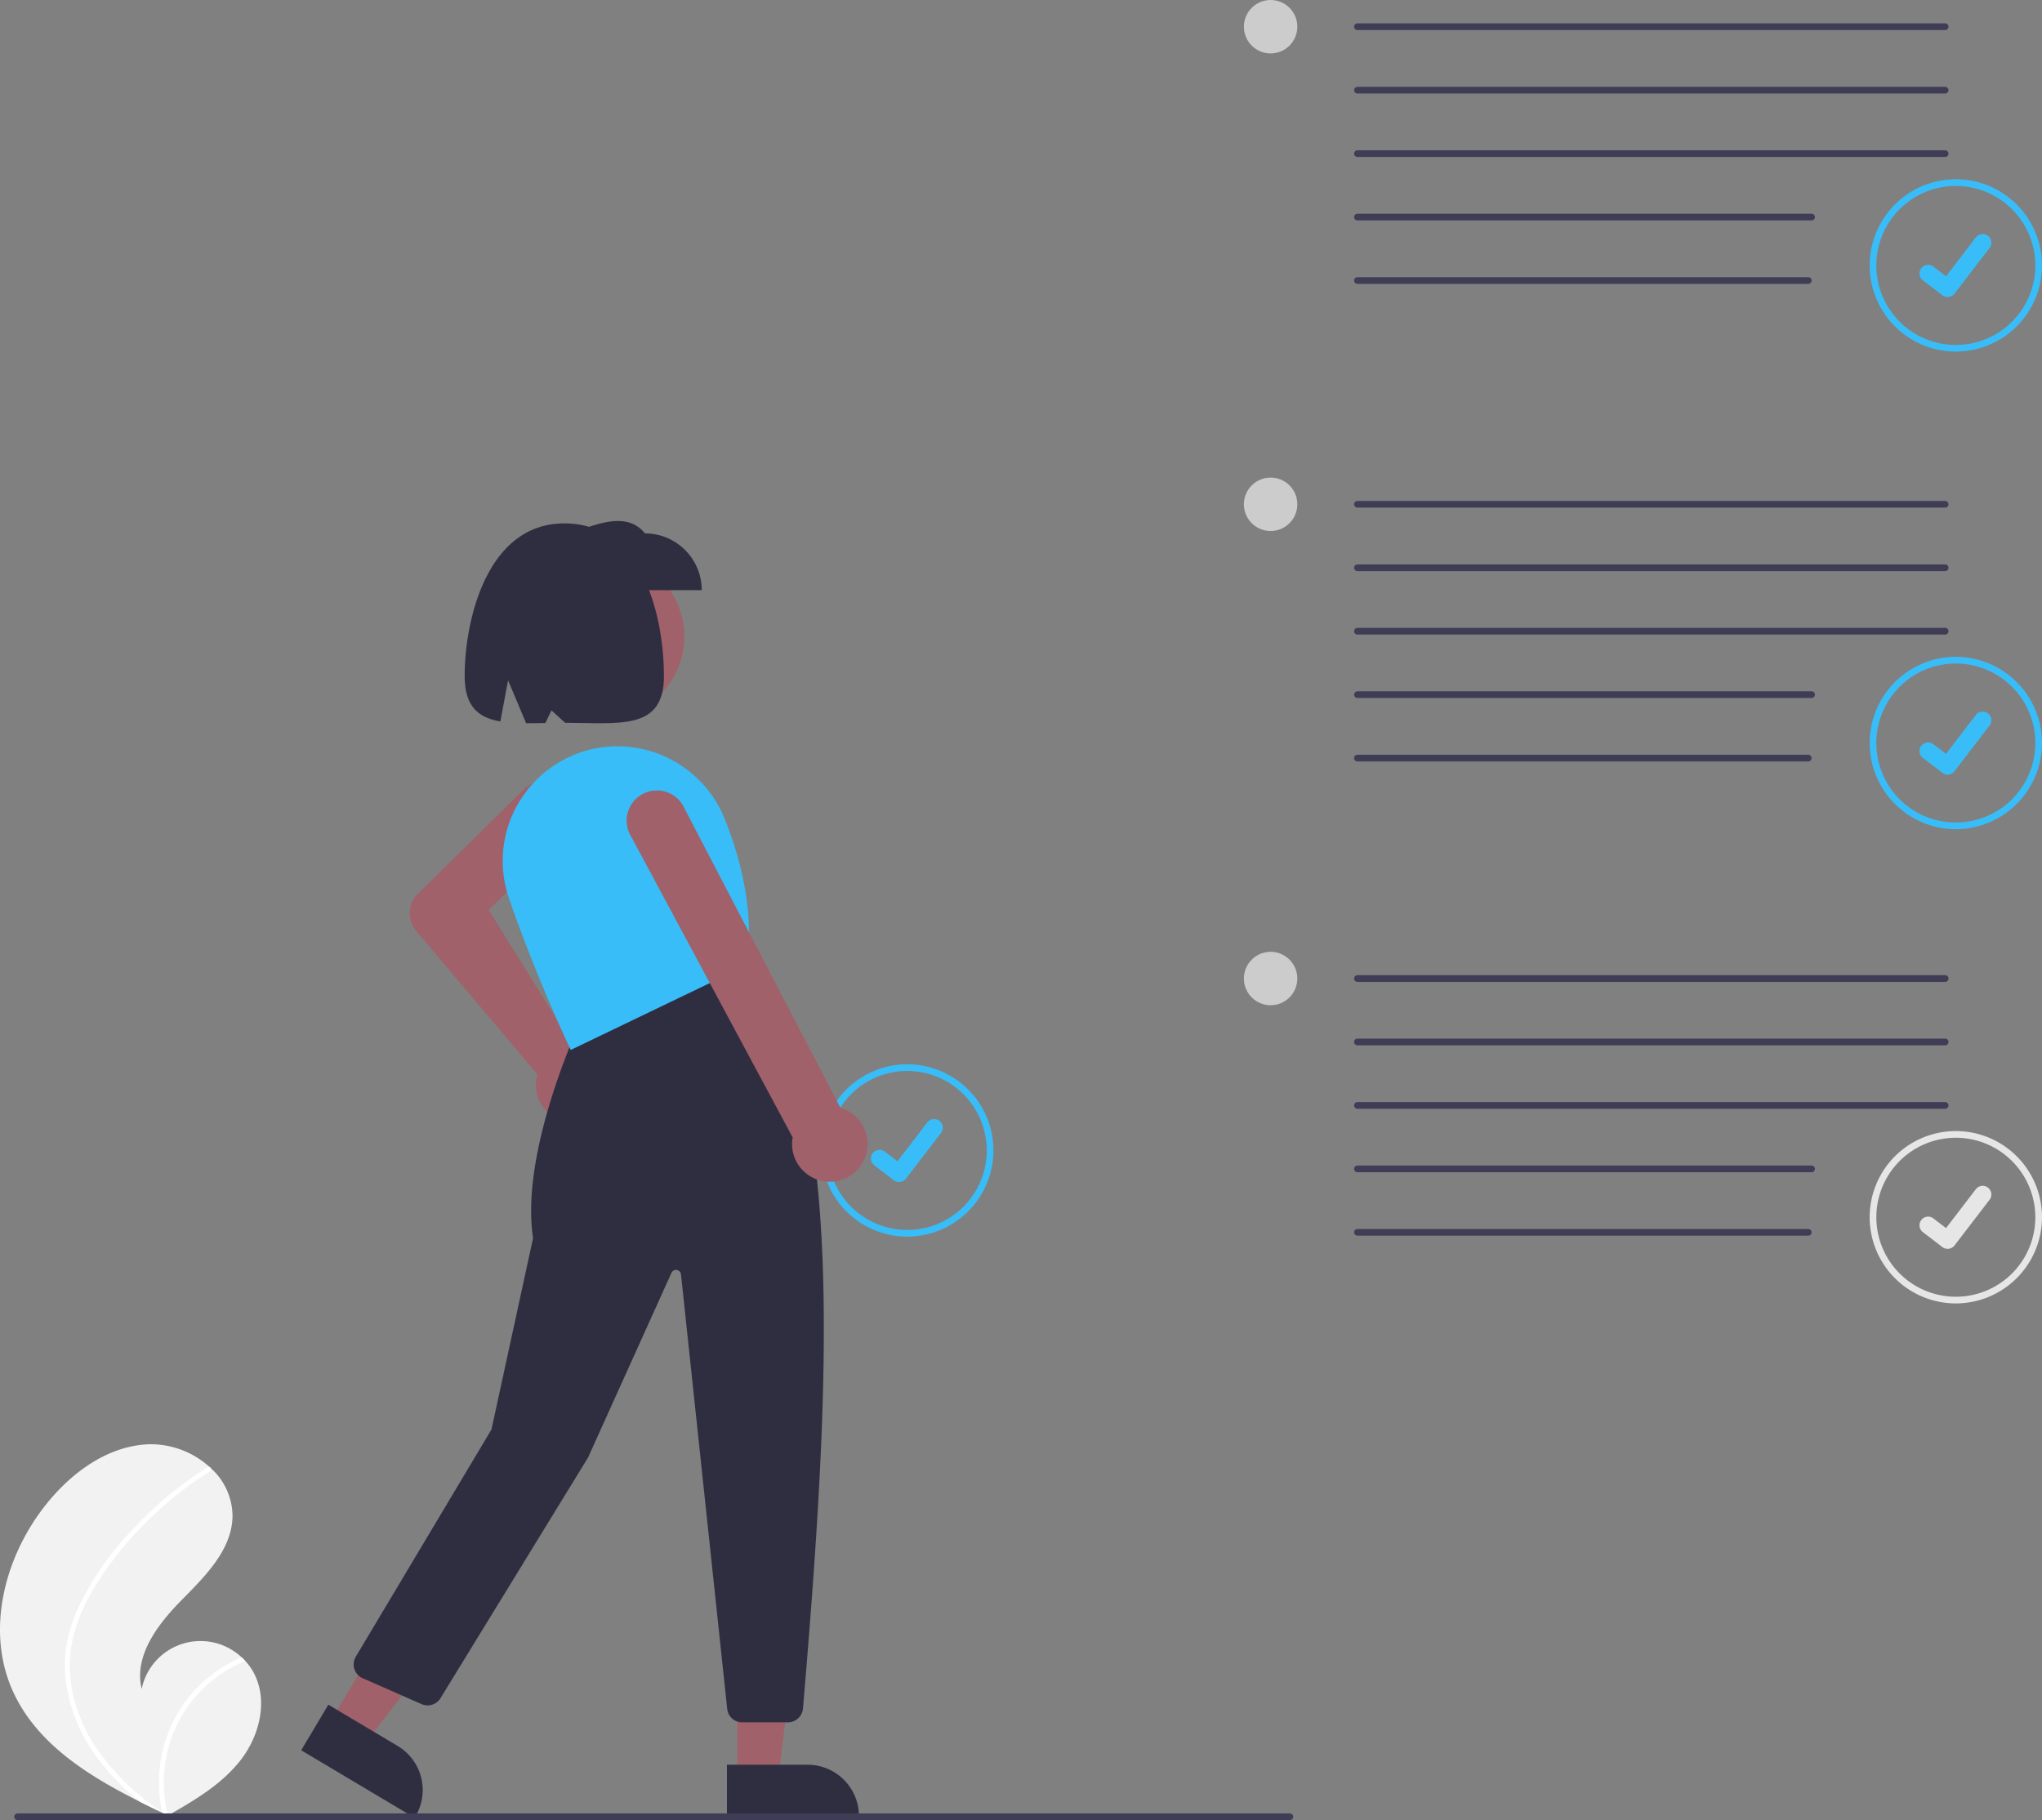 <svg role="img" xmlns:xlink="http://www.w3.org/1999/xlink" viewBox="0 0 611.496 545" height="545" width="611.496" xmlns="http://www.w3.org/2000/svg"><rect x="0" y="0" width="611.496" height="545" fill="#808080" stroke="none"/><path fill="#f2f2f2" transform="translate(-294.252 -177.5)" d="M297.877,683.382c6.972,15.945,22.46,25.702,38.318,33.634q3.321,1.662,6.632,3.228c.015.004.03.015.045.02.106.05.212.1.312.151.455.215.911.43,1.363.642l-.215.133-.671.41c.232-.133.462-.261.694-.394.069-.04.142-.078.211-.118,8.004-4.529,16.124-9.329,21.759-16.574,5.844-7.523,8.395-18.447,3.602-26.68a16.784,16.784,0,0,0-2.229-2.995c-.351-.383-.723-.746-1.106-1.099a17.99,17.99,0,0,0-29.914,9.472c-2.387-9.814,4.719-19.239,11.805-26.438,7.09-7.196,15.184-15.082,15.402-25.184a19.465,19.465,0,0,0-6.554-14.529c-.125-.116-.25-.232-.378-.344a26.254,26.254,0,0,0-17.916-6.761c-12.286.344-23.209,8.316-30.898,17.908C295.762,643.296,289.951,665.253,297.877,683.382Z"></path><path fill="#fff" transform="translate(-294.252 -177.5)" d="M317.787,658.686a44.631,44.631,0,0,0-3.754,12.393,38.753,38.753,0,0,0,.173,11.523,49.653,49.653,0,0,0,9.411,21.548,71.462,71.462,0,0,0,12.577,12.867q3.321,1.662,6.632,3.228c.015.004.03.015.045.02.106.05.212.1.312.151.455.215.911.43,1.363.642l-.215.133-.671.41c.232-.133.462-.261.694-.394.069-.04.142-.078.211-.118a39.503,39.503,0,0,1,8.069-35.377,39.841,39.841,0,0,1,15.062-10.872c-.351-.383-.723-.746-1.106-1.099a41.308,41.308,0,0,0-6.421,3.452,40.475,40.475,0,0,0-15.828,19.892,41.381,41.381,0,0,0-1.488,23.103c-.389-.269-.779-.544-1.159-.818a72.559,72.559,0,0,1-18.746-18.684,46.192,46.192,0,0,1-7.662-21.032c-.768-8.226,1.49-16.239,5.338-23.463a96.69,96.69,0,0,1,15.692-21.13A109.868,109.868,0,0,1,357.07,618.119a.79.79,0,0,0,.261-1.057.672.672,0,0,0-.378-.344.585.585,0,0,0-.501.088c-.936.591-1.864,1.187-2.782,1.802A111.115,111.115,0,0,0,332.898,636.632,89.455,89.455,0,0,0,317.787,658.686Z"></path><path fill="#38bdf8" transform="translate(-294.252 -177.5)" d="M565.945,547.784a25.803,25.803,0,1,1,25.803-25.803A25.832,25.832,0,0,1,565.945,547.784Zm0-49.606a23.803,23.803,0,1,0,23.803,23.803A23.83,23.83,0,0,0,565.945,498.177Z"></path><path fill="#38bdf8" transform="translate(-294.252 -177.5)" d="M563.487,531.442a2.572,2.572,0,0,1-1.548-.514l-.028-.021-5.829-4.459a2.59,2.59,0,1,1,3.152-4.112l3.776,2.895,8.922-11.64a2.589,2.589,0,0,1,3.63-.48l.001.001-.055.077.057-.077a2.592,2.592,0,0,1,.479,3.631L565.55,530.429a2.591,2.591,0,0,1-2.06,1.01Z" data-name="Path 395" id="f73b5929-bbea-48c2-a07c-236a7aa3f606-602"></path><circle fill="#a0616a" r="24.561" cy="190.593" cx="180.367"></circle><path fill="#a0616a" transform="translate(-294.252 -177.5)" d="M465.751,513.425q-.464,0-.932-.041a11.003,11.003,0,0,1-9.875-13.116,10.301,10.301,0,0,1,.27-1.046l-36.25-42.873a8.545,8.545,0,0,1-.594-10.185l.066-.08,32.629-32.174a9.432,9.432,0,1,1,13.121,13.553l-23.632,22.467,25.872,41.523a10.471,10.471,0,0,1,1.459.18,11.002,11.002,0,0,1-2.133,21.792Z"></path><polygon fill="#a0616a" points="220.819 532.422 233.079 532.421 238.911 485.133 220.817 485.134 220.819 532.422"></polygon><path fill="#2f2e41" transform="translate(-294.252 -177.5)" d="M511.944,705.919l24.144-.001h.001A15.386,15.386,0,0,1,551.475,721.304v.5l-39.531.001Z"></path><polygon fill="#a0616a" points="98.963 515.471 109.497 521.743 138.702 484.096 123.155 474.84 98.963 515.471"></polygon><path fill="#2f2e41" transform="translate(-294.252 -177.5)" d="M392.576,687.932l20.745,12.352.001 0a15.386,15.386,0,0,1,5.348,21.092l-.256.43-33.966-20.223Z"></path><path fill="#2f2e41" transform="translate(-294.252 -177.5)" d="M530.224,693.219H516.495a4.492,4.492,0,0,1-4.475-4.024L498.181,559.098a1.5,1.5,0,0,0-2.859-.459l-24.968,55.286-44.204,72.08a4.521,4.521,0,0,1-5.648,1.766l-17.659-7.77a4.501,4.501,0,0,1-2.051-6.428l40.636-68.041,12.463-57.328c-3.92-24.861,12.884-61.823,13.054-62.194l.083-.181,50.526-20.211.232.284c30.023,36.648,25.137,126.487,16.924,223.193A4.53,4.53,0,0,1,530.224,693.219Z"></path><path fill="#38bdf8" transform="translate(-294.252 -177.5)" d="M465.163,491.887l-.216-.453c-.103-.217-10.395-21.924-18.329-45.124a34.221,34.221,0,0,1,2.373-27.425,34.594,34.594,0,0,1,22.061-16.964h0a34.636,34.636,0,0,1,40.202,20.743c6.293,15.737,8.527,30.415,6.64,43.625l-.038.265-.241.115Z"></path><path fill="#a0616a" transform="translate(-294.252 -177.5)" d="M551.584,527.104a11.318,11.318,0,0,1-8.677,4.25h0a11.307,11.307,0,0,1-11.459-11.612,10.9,10.9,0,0,1,.18-1.66L483.265,428.007a9.052,9.052,0,1,1,15.405-9.51l47.247,90.707a11.295,11.295,0,0,1,5.667,17.9Z"></path><path fill="#2f2e41" transform="translate(-294.252 -177.5)" d="M504.398,354.219h-39v-17c8.56-3.401,16.937-6.293,22,0a17,17,0,0,1,17,17Z"></path><path fill="#2f2e41" transform="translate(-294.252 -177.5)" d="M463.239,334.219c-23.315,0-29.841,29.224-29.841,45.711,0,9.195,4.158,12.483,10.692,13.596l2.308-12.307,5.405,12.837c1.835.009,3.764-.026,5.763-.063l1.833-3.773,4.086,3.706c16.367.024,29.595,2.41,29.595-13.994C493.079,363.444,487.356,334.219,463.239,334.219Z"></path><circle fill="#ccc" r="8" cy="151" cx="380.496"></circle><path fill="#38bdf8" transform="translate(-294.252 -177.5)" d="M879.945,425.784a25.803,25.803,0,1,1,25.803-25.803A25.832,25.832,0,0,1,879.945,425.784Zm0-49.606a23.803,23.803,0,1,0,23.803,23.803A23.83,23.83,0,0,0,879.945,376.177Z"></path><path fill="#38bdf8" transform="translate(-294.252 -177.5)" d="M877.487,409.442a2.572,2.572,0,0,1-1.548-.514l-.028-.021-5.829-4.459a2.59,2.59,0,1,1,3.152-4.112l3.776,2.895,8.922-11.64a2.589,2.589,0,0,1,3.63-.48l.001.001-.055.077.057-.077a2.592,2.592,0,0,1,.479,3.631L879.55,408.429a2.591,2.591,0,0,1-2.06,1.01Z" data-name="Path 395" id="b9831659-891b-45a6-8adc-1a9375a374c9-603"></path><path fill="#3f3d56" transform="translate(-294.252 -177.5)" d="M876.748,329.5h-176a1,1,0,0,1,0-2h176a1,1,0,0,1,0,2Z"></path><path fill="#3f3d56" transform="translate(-294.252 -177.5)" d="M876.748,348.5h-176a1,1,0,0,1,0-2h176a1,1,0,0,1,0,2Z"></path><path fill="#3f3d56" transform="translate(-294.252 -177.5)" d="M876.748,367.5h-176a1,1,0,0,1,0-2h176a1,1,0,0,1,0,2Z"></path><path fill="#3f3d56" transform="translate(-294.252 -177.5)" d="M836.748,386.5h-136a1,1,0,0,1,0-2h136a1,1,0,0,1,0,2Z"></path><path fill="#3f3d56" transform="translate(-294.252 -177.5)" d="M835.748,405.5h-135a1,1,0,0,1,0-2h135a1,1,0,0,1,0,2Z"></path><circle fill="#ccc" r="8" cy="8" cx="380.496"></circle><path fill="#38bdf8" transform="translate(-294.252 -177.5)" d="M879.945,282.784a25.803,25.803,0,1,1,25.803-25.803A25.832,25.832,0,0,1,879.945,282.784Zm0-49.606a23.803,23.803,0,1,0,23.803,23.803A23.83,23.83,0,0,0,879.945,233.177Z"></path><path fill="#38bdf8" transform="translate(-294.252 -177.5)" d="M877.487,266.442a2.572,2.572,0,0,1-1.548-.514l-.028-.021-5.829-4.459a2.59,2.59,0,1,1,3.152-4.112l3.776,2.895,8.922-11.64a2.589,2.589,0,0,1,3.63-.48l.001.001-.055.077.057-.077a2.592,2.592,0,0,1,.479,3.631L879.55,265.429a2.591,2.591,0,0,1-2.06,1.01Z" data-name="Path 395" id="a4eaae8d-0473-4dfb-80cb-ce1489130d65-604"></path><path fill="#3f3d56" transform="translate(-294.252 -177.5)" d="M876.748,186.5h-176a1,1,0,0,1,0-2h176a1,1,0,0,1,0,2Z"></path><path fill="#3f3d56" transform="translate(-294.252 -177.5)" d="M876.748,205.5h-176a1,1,0,0,1,0-2h176a1,1,0,0,1,0,2Z"></path><path fill="#3f3d56" transform="translate(-294.252 -177.5)" d="M876.748,224.5h-176a1,1,0,0,1,0-2h176a1,1,0,0,1,0,2Z"></path><path fill="#3f3d56" transform="translate(-294.252 -177.5)" d="M836.748,243.5h-136a1,1,0,0,1,0-2h136a1,1,0,0,1,0,2Z"></path><path fill="#3f3d56" transform="translate(-294.252 -177.5)" d="M835.748,262.5h-135a1,1,0,0,1,0-2h135a1,1,0,0,1,0,2Z"></path><circle fill="#ccc" r="8" cy="293" cx="380.496"></circle><path fill="#e6e6e6" transform="translate(-294.252 -177.5)" d="M879.945,567.784a25.803,25.803,0,1,1,25.803-25.803A25.832,25.832,0,0,1,879.945,567.784Zm0-49.606a23.803,23.803,0,1,0,23.803,23.803A23.83,23.83,0,0,0,879.945,518.177Z"></path><path fill="#e6e6e6" transform="translate(-294.252 -177.5)" d="M877.487,551.442a2.572,2.572,0,0,1-1.548-.514l-.028-.021-5.829-4.459a2.59,2.59,0,1,1,3.152-4.112l3.776,2.895,8.922-11.64a2.589,2.589,0,0,1,3.63-.48l.001.001-.055.077.057-.077a2.592,2.592,0,0,1,.479,3.631L879.55,550.429a2.591,2.591,0,0,1-2.06,1.01Z" data-name="Path 395" id="a21ca558-fa96-4264-98a7-0764bc68c1d4-605"></path><path fill="#3f3d56" transform="translate(-294.252 -177.5)" d="M876.748,471.5h-176a1,1,0,0,1,0-2h176a1,1,0,0,1,0,2Z"></path><path fill="#3f3d56" transform="translate(-294.252 -177.5)" d="M876.748,490.5h-176a1,1,0,0,1,0-2h176a1,1,0,0,1,0,2Z"></path><path fill="#3f3d56" transform="translate(-294.252 -177.5)" d="M876.748,509.5h-176a1,1,0,0,1,0-2h176a1,1,0,0,1,0,2Z"></path><path fill="#3f3d56" transform="translate(-294.252 -177.5)" d="M836.748,528.5h-136a1,1,0,0,1,0-2h136a1,1,0,0,1,0,2Z"></path><path fill="#3f3d56" transform="translate(-294.252 -177.5)" d="M835.748,547.5h-135a1,1,0,0,1,0-2h135a1,1,0,0,1,0,2Z"></path><path fill="#3f3d56" transform="translate(-294.252 -177.5)" d="M680.516,722.5h-381a1,1,0,0,1,0-2h381a1,1,0,0,1,0,2Z"></path></svg>